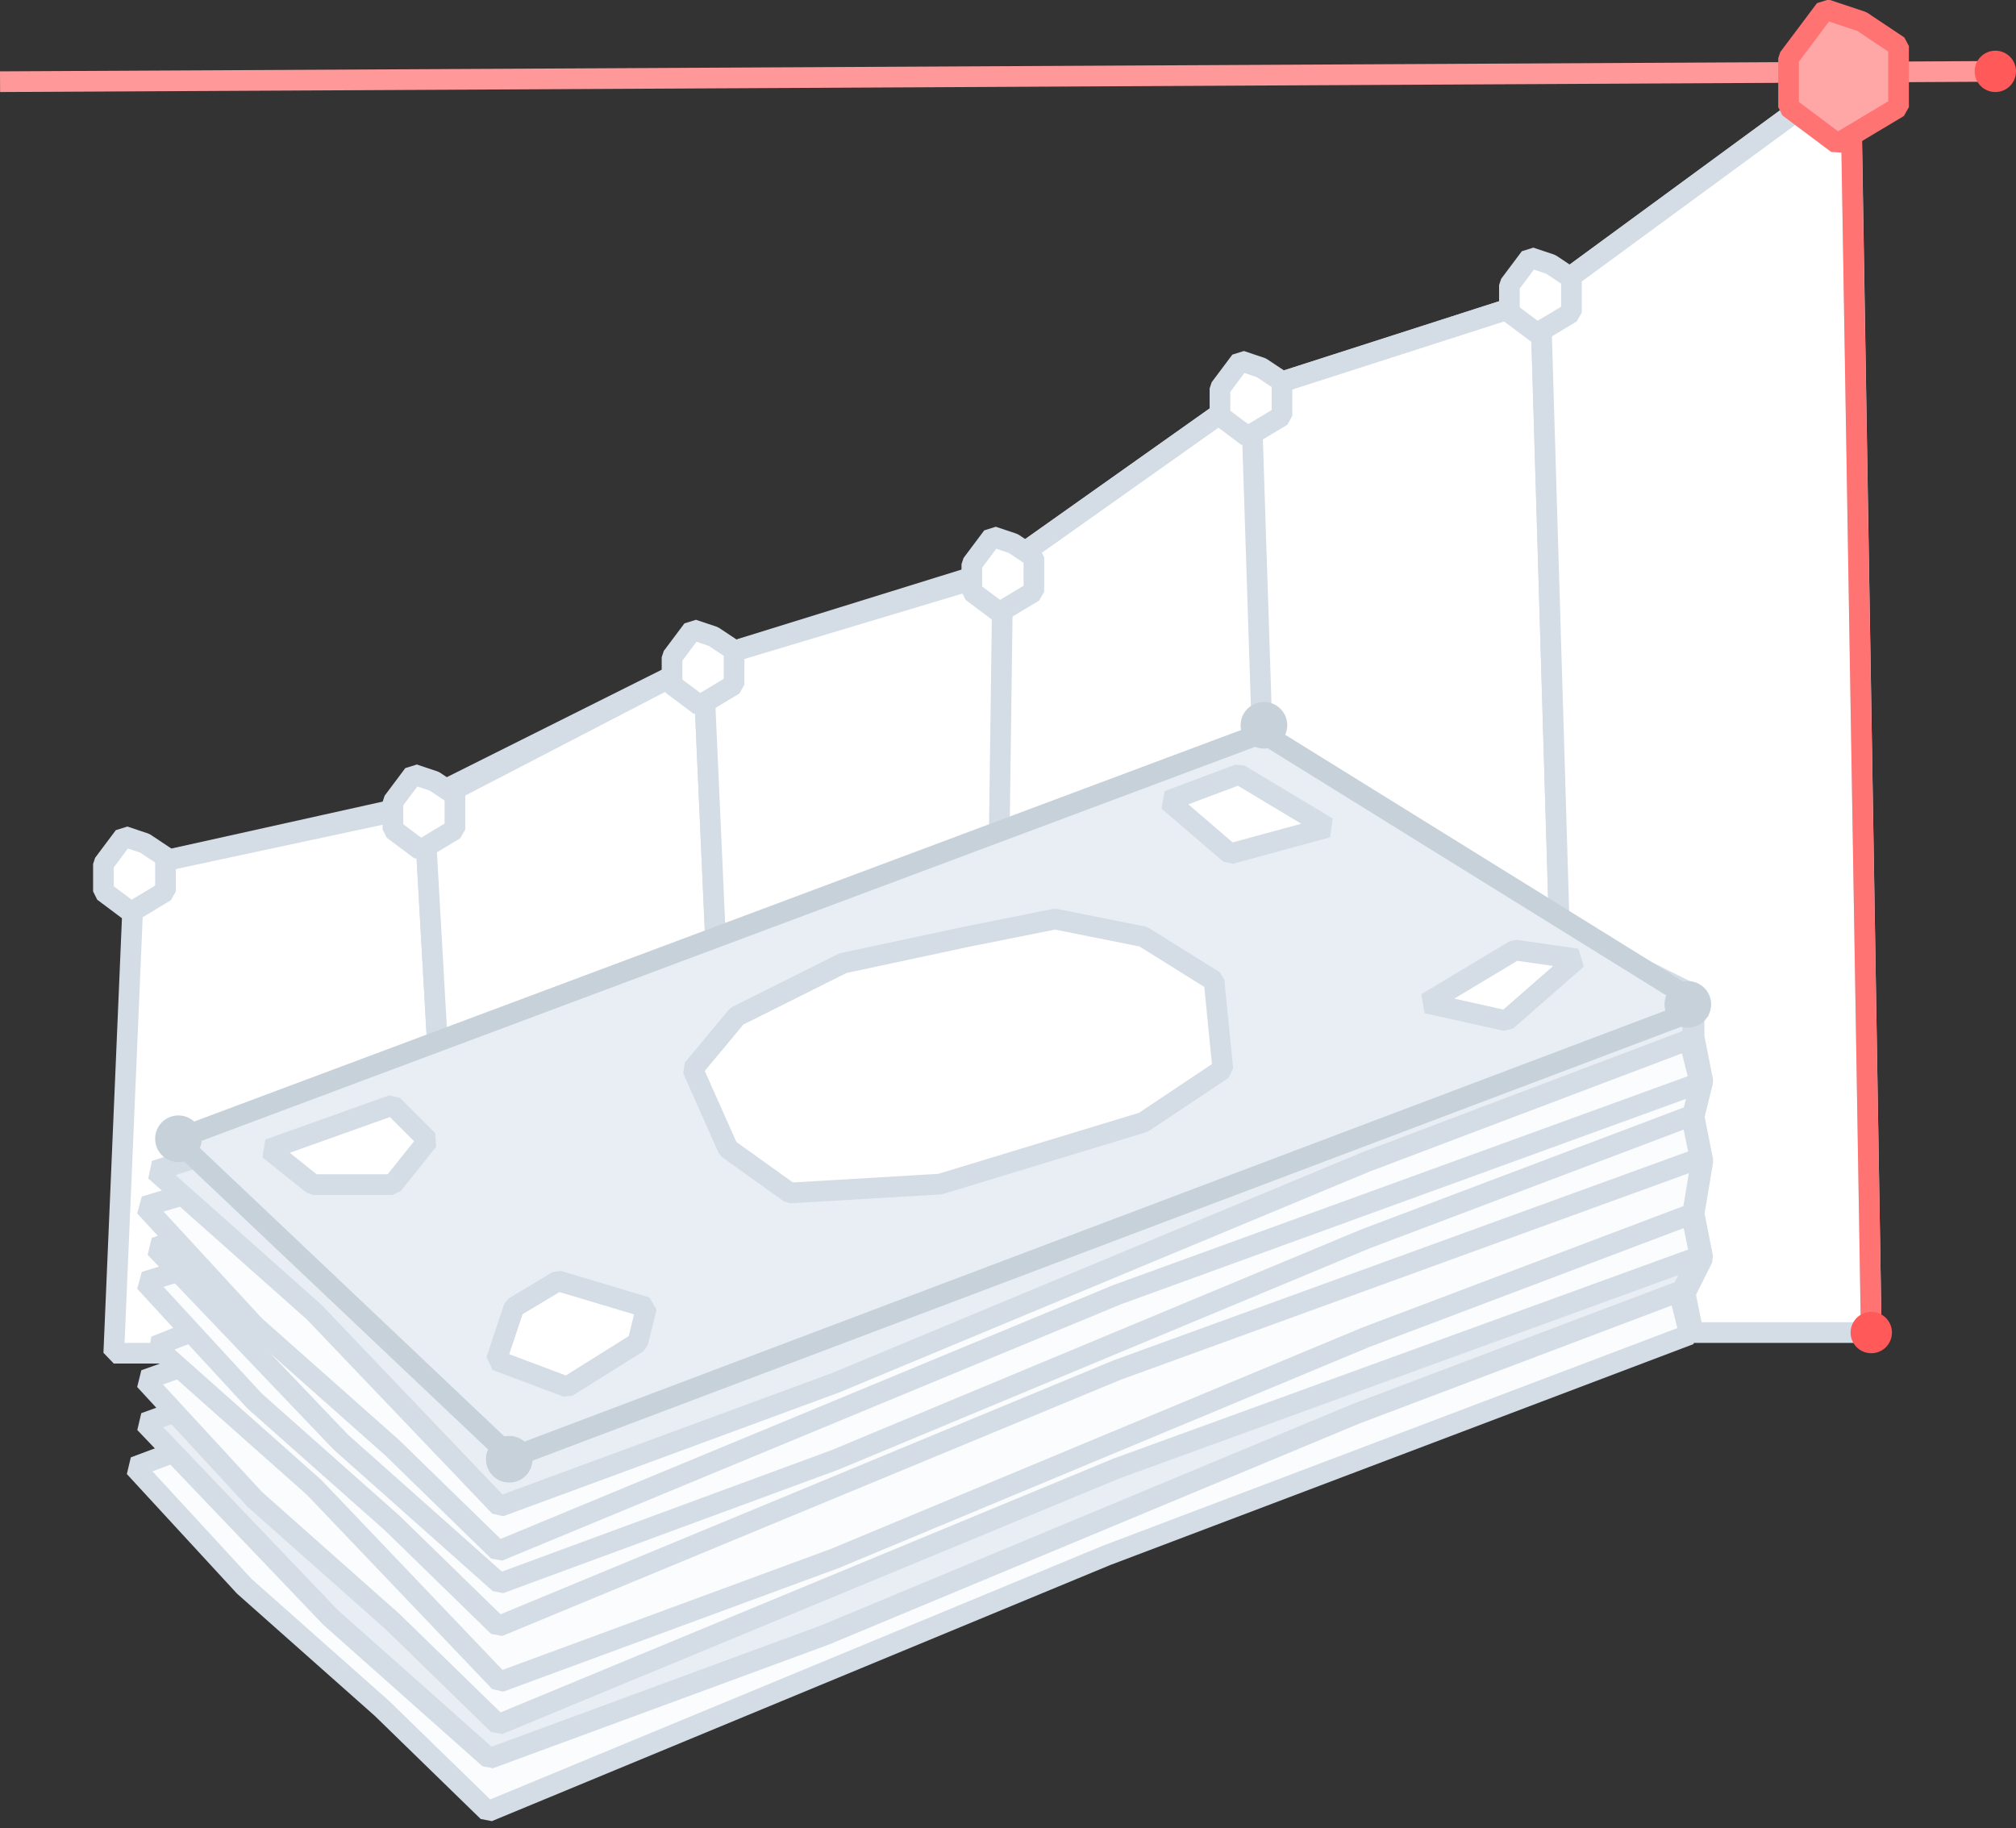 <svg id="SvgjsSvg1151" xmlns="http://www.w3.org/2000/svg" version="1.1" xmlns:xlink="http://www.w3.org/1999/xlink" xmlns:svgjs="http://svgjs.com/svgjs" width="195.005" height="176.834"><rect width="100%" height="100%" fill="#333333" stroke="none"/><defs id="SvgjsDefs1152"></defs><path id="SvgjsPath1153" d="M240 3582L273 3582L270 3529L242 3535Z " fill="#ffffff" fill-opacity="1" transform="matrix(1,0,0,1,-228.995,-3451.097)"></path><path id="SvgjsPath1154" d="M240 3582L273 3582L270 3529L242 3535Z " fill-opacity="0" fill="#ffffff" stroke-dasharray="0" stroke-linejoin="bevel" stroke-linecap="butt" stroke-opacity="1" stroke="#d4dde5" stroke-miterlimit="50" stroke-width="2" transform="matrix(1,0,0,1,-228.995,-3451.097)"></path><path id="SvgjsPath1155" d="M273 3582L300 3582L297 3515L270 3529Z " fill="#ffffff" fill-opacity="1" transform="matrix(1,0,0,1,-228.995,-3451.097)"></path><path id="SvgjsPath1156" d="M273 3582L300 3582L297 3515L270 3529Z " fill-opacity="0" fill="#ffffff" stroke-dasharray="0" stroke-linejoin="bevel" stroke-linecap="butt" stroke-opacity="1" stroke="#d4dde5" stroke-miterlimit="50" stroke-width="2" transform="matrix(1,0,0,1,-228.995,-3451.097)"></path><path id="SvgjsPath1157" d="M300 3582L325 3580L327 3506L297 3515Z " fill="#ffffff" fill-opacity="1" transform="matrix(1,0,0,1,-228.995,-3451.097)"></path><path id="SvgjsPath1158" d="M300 3582L325 3580L327 3506L297 3515Z " fill-opacity="0" fill="#ffffff" stroke-dasharray="0" stroke-linejoin="bevel" stroke-linecap="butt" stroke-opacity="1" stroke="#d4dde5" stroke-miterlimit="50" stroke-width="2" transform="matrix(1,0,0,1,-228.995,-3451.097)"></path><path id="SvgjsPath1159" d="M325 3580L354 3581L350 3489L326 3506Z " fill="#ffffff" fill-opacity="1" transform="matrix(1,0,0,1,-228.995,-3451.097)"></path><path id="SvgjsPath1160" d="M325 3580L354 3581L350 3489L326 3506Z " fill-opacity="0" fill="#ffffff" stroke-dasharray="0" stroke-linejoin="bevel" stroke-linecap="butt" stroke-opacity="1" stroke="#d4dde5" stroke-miterlimit="50" stroke-width="2" transform="matrix(1,0,0,1,-228.995,-3451.097)"></path><path id="SvgjsPath1161" d="M353 3581L381 3580L378 3480L350 3489Z " fill="#ffffff" fill-opacity="1" transform="matrix(1,0,0,1,-228.995,-3451.097)"></path><path id="SvgjsPath1162" d="M353 3581L381 3580L378 3480L350 3489Z " fill-opacity="0" fill="#ffffff" stroke-dasharray="0" stroke-linejoin="bevel" stroke-linecap="butt" stroke-opacity="1" stroke="#d4dde5" stroke-miterlimit="50" stroke-width="2" transform="matrix(1,0,0,1,-228.995,-3451.097)"></path><path id="SvgjsPath1163" d="M381 3580L410 3580L408 3458L378 3480Z " fill="#ffffff" fill-opacity="1" transform="matrix(1,0,0,1,-228.995,-3451.097)"></path><path id="SvgjsPath1164" d="M381 3580L410 3580L408 3458L378 3480Z " fill-opacity="0" fill="#ffffff" stroke-dasharray="0" stroke-linejoin="bevel" stroke-linecap="butt" stroke-opacity="1" stroke="#d4dde5" stroke-miterlimit="50" stroke-width="2" transform="matrix(1,0,0,1,-228.995,-3451.097)"></path><path id="SvgjsPath1165" d="M242 3593.01L252.63 3604.55L265.93 3616.35L276.19 3626.34L336.02 3601.56L392.43 3580.19L391.57 3576.77L367.64 3546Z " fill="#fafcfd" fill-opacity="1" transform="matrix(1,0,0,1,-228.995,-3451.097)"></path><path id="SvgjsPath1166" d="M392.43 3580.19L336.02 3601.56L276.19 3626.34L265.93 3616.35L252.63 3604.55L242 3593.01L367.64 3546L391.57 3576.77Z " fill-opacity="0" fill="#ffffff" stroke-dasharray="0" stroke-linejoin="bevel" stroke-linecap="butt" stroke-opacity="1" stroke="#d4dde5" stroke-miterlimit="50" stroke-width="2" transform="matrix(1,0,0,1,-228.995,-3451.097)"></path><path id="SvgjsPath1167" d="M391.72 3575.92L360.1 3587.88L308.81 3609.25L276.33 3621.21L260.95 3607.54L243 3588.74L360.95 3546L393.43 3572.5Z " fill="#e8eef4" fill-opacity="1" transform="matrix(1,0,0,1,-228.995,-3451.097)"></path><path id="SvgjsPath1168" d="M391.72 3575.92L360.1 3587.88L308.81 3609.25L276.33 3621.21L260.95 3607.54L243 3588.74L360.95 3546L393.43 3572.5L391.72 3575.92 " fill-opacity="0" fill="#ffffff" stroke-dasharray="0" stroke-linejoin="bevel" stroke-linecap="butt" stroke-opacity="1" stroke="#d4dde5" stroke-miterlimit="50" stroke-width="2" transform="matrix(1,0,0,1,-228.995,-3451.097)"></path><path id="SvgjsPath1169" d="M393.43 3572.62L337.02 3593.14L277.19 3617.92L266.93 3607.93L253.63 3596.13L243 3584.59L365.22 3541L392.57 3568.35Z " fill="#fafcfd" fill-opacity="1" transform="matrix(1,0,0,1,-228.995,-3451.097)"></path><path id="SvgjsPath1170" d="M393.43 3572.62L337.02 3593.14L277.19 3617.92L266.93 3607.93L253.63 3596.13L243 3584.59L365.22 3541L392.57 3568.35L393.43 3572.62Z " fill-opacity="0" fill="#ffffff" stroke-dasharray="0" stroke-linejoin="bevel" stroke-linecap="butt" stroke-opacity="1" stroke="#d4dde5" stroke-miterlimit="50" stroke-width="2" transform="matrix(1,0,0,1,-228.995,-3451.097)"></path><path id="SvgjsPath1171" d="M392.72 3568.5L361.1 3580.46L309.81 3601.83L277.33 3613.8L259.39 3594.99L244 3581.32L343.15 3542L393.57 3563.37Z " fill="#fafcfd" fill-opacity="1" transform="matrix(1,0,0,1,-228.995,-3451.097)"></path><path id="SvgjsPath1172" d="M392.72 3568.5L361.1 3580.46L309.81 3601.83L277.33 3613.8L259.39 3594.99L244 3581.32L343.15 3542L393.57 3563.37L392.72 3568.5Z " fill-opacity="0" fill="#ffffff" stroke-dasharray="0" stroke-linejoin="bevel" stroke-linecap="butt" stroke-opacity="1" stroke="#d4dde5" stroke-miterlimit="50" stroke-width="2" transform="matrix(1,0,0,1,-228.995,-3451.097)"></path><path id="SvgjsPath1173" d="M393.43 3563.13L337.02 3583.64L277.19 3608.43L266.93 3598.43L253.63 3586.63L243 3575.09L298.56 3558L392.57 3558.85Z " fill="#fafcfd" fill-opacity="1" transform="matrix(1,0,0,1,-228.995,-3451.097)"></path><path id="SvgjsPath1174" d="M393.43 3563.13L337.02 3583.64L277.19 3608.43L266.93 3598.43L253.63 3586.63L243 3575.09L298.56 3558L392.57 3558.85Z " fill-opacity="0" fill="#ffffff" stroke-dasharray="0" stroke-linejoin="bevel" stroke-linecap="butt" stroke-opacity="1" stroke="#d4dde5" stroke-miterlimit="50" stroke-width="2" transform="matrix(1,0,0,1,-228.995,-3451.097)"></path><path id="SvgjsPath1175" d="M392.72 3558.97L361.1 3570.93L309.81 3592.3L277.33 3604.27L261.95 3590.59L244 3571.79L297.85 3552.98L364.51 3547L388.45 3547.86L393.57 3555.55Z " fill="#fafcfd" fill-opacity="1" transform="matrix(1,0,0,1,-228.995,-3451.097)"></path><path id="SvgjsPath1176" d="M392.72 3558.97L361.1 3570.93L309.81 3592.3L277.33 3604.27L261.95 3590.59L244 3571.79L297.85 3552.98L364.51 3547L388.45 3547.86L393.57 3555.55L392.72 3558.97Z " fill-opacity="0" fill="#ffffff" stroke-dasharray="0" stroke-linejoin="bevel" stroke-linecap="butt" stroke-opacity="1" stroke="#d4dde5" stroke-miterlimit="50" stroke-width="2" transform="matrix(1,0,0,1,-228.995,-3451.097)"></path><path id="SvgjsPath1177" d="M393.43 3555.84L337.02 3576.35L277.19 3601.14L266.93 3591.14L253.63 3579.34L243 3567.8L285.74 3554.98L390.01 3549L391.72 3549Z " fill="#fafcfd" fill-opacity="1" transform="matrix(1,0,0,1,-228.995,-3451.097)"></path><path id="SvgjsPath1178" d="M393.43 3555.84L337.02 3576.35L277.19 3601.14L266.93 3591.14L253.63 3579.34L243 3567.8L285.74 3554.98L390.01 3549L391.72 3549L393.43 3555.84Z " fill-opacity="0" fill="#ffffff" stroke-dasharray="0" stroke-linejoin="bevel" stroke-linecap="butt" stroke-opacity="1" stroke="#d4dde5" stroke-miterlimit="50" stroke-width="2" transform="matrix(1,0,0,1,-228.995,-3451.097)"></path><path id="SvgjsPath1179" d="M392.72 3551.53L361.1 3563.5L309.81 3584.86L277.33 3596.83L259.39 3578.03L244 3564.35L329.47 3537L384.17 3542.98L392.72 3547.26Z " fill="#e8eef4" fill-opacity="1" transform="matrix(1,0,0,1,-228.995,-3451.097)"></path><path id="SvgjsPath1180" d="M392.72 3551.53L361.1 3563.5L309.81 3584.86L277.33 3596.83L259.39 3578.03L244 3564.35L329.47 3537L384.17 3542.98L392.72 3547.26L392.72 3551.53 " fill-opacity="0" fill="#ffffff" stroke-dasharray="0" stroke-linejoin="bevel" stroke-linecap="butt" stroke-opacity="1" stroke="#d4dde5" stroke-miterlimit="50" stroke-width="2" transform="matrix(1,0,0,1,-228.995,-3451.097)"></path><path id="SvgjsPath1181" d="M278.48 3592.09L393.86 3548.5L351.13 3522L246 3561.32Z " fill="#e8eef4" fill-opacity="1" transform="matrix(1,0,0,1,-228.995,-3451.097)"></path><path id="SvgjsPath1182" d="M278.48 3592.09L393.86 3548.5L351.13 3522L246 3561.32Z " fill-opacity="0" fill="#ffffff" stroke-dasharray="0" stroke-linejoin="bevel" stroke-linecap="butt" stroke-opacity="1" stroke="#c7d1da" stroke-miterlimit="50" stroke-width="2" transform="matrix(1,0,0,1,-228.995,-3451.097)"></path><path id="SvgjsPath1183" d="M347.98 3533.69L357.39 3531.13L348.84 3526L342 3528.56Z " fill="#ffffff" fill-opacity="1" transform="matrix(1,0,0,1,-228.995,-3451.097)"></path><path id="SvgjsPath1184" d="M347.98 3533.69L357.39 3531.13L348.84 3526L342 3528.56L347.98 3533.69Z " fill-opacity="0" fill="#ffffff" stroke-dasharray="0" stroke-linejoin="bevel" stroke-linecap="butt" stroke-opacity="1" stroke="#d4dde5" stroke-miterlimit="50" stroke-width="2" transform="matrix(1,0,0,1,-228.995,-3451.097)"></path><path id="SvgjsPath1185" d="M375.55 3543L381.53 3543.86L374.69 3549.84L367 3548.13Z " fill="#ffffff" fill-opacity="1" transform="matrix(1,0,0,1,-228.995,-3451.097)"></path><path id="SvgjsPath1186" d="M375.55 3543L381.53 3543.86L374.69 3549.84L367 3548.13L375.55 3543Z " fill-opacity="0" fill="#ffffff" stroke-dasharray="0" stroke-linejoin="bevel" stroke-linecap="butt" stroke-opacity="1" stroke="#d4dde5" stroke-miterlimit="50" stroke-width="2" transform="matrix(1,0,0,1,-228.995,-3451.097)"></path><path id="SvgjsPath1187" d="M322.5 3541.71L331.04 3540L339.59 3541.71L346.43 3545.98L347.28 3554.53L339.59 3559.66L319.93 3565.64L305.4 3566.5L299.42 3562.22L296 3554.53L300.27 3549.4L310.53 3544.27Z " fill="#ffffff" fill-opacity="1" transform="matrix(1,0,0,1,-228.995,-3451.097)"></path><path id="SvgjsPath1188" d="M322.5 3541.71L331.04 3540L339.59 3541.71L346.43 3545.98L347.28 3554.53L339.59 3559.66L319.93 3565.64L305.4 3566.5L299.42 3562.22L296 3554.53L300.27 3549.4L310.53 3544.27Z " fill-opacity="0" fill="#ffffff" stroke-dasharray="0" stroke-linejoin="bevel" stroke-linecap="butt" stroke-opacity="1" stroke="#d4dde5" stroke-miterlimit="50" stroke-width="2" transform="matrix(1,0,0,1,-228.995,-3451.097)"></path><path id="SvgjsPath1189" d="M255 3562.27L266.97 3558L270.39 3561.42L266.97 3565.69L259.27 3565.69Z " fill="#ffffff" fill-opacity="1" transform="matrix(1,0,0,1,-228.995,-3451.097)"></path><path id="SvgjsPath1190" d="M255 3562.27L266.97 3558L270.39 3561.42L266.97 3565.69L259.27 3565.69L255 3562.27Z " fill-opacity="0" fill="#ffffff" stroke-dasharray="0" stroke-linejoin="bevel" stroke-linecap="butt" stroke-opacity="1" stroke="#d4dde5" stroke-miterlimit="50" stroke-width="2" transform="matrix(1,0,0,1,-228.995,-3451.097)"></path><path id="SvgjsPath1191" d="M282.98 3575L291.53 3577.56L290.68 3580.98L283.84 3585.26L277 3582.69L278.71 3577.56Z " fill="#ffffff" fill-opacity="1" transform="matrix(1,0,0,1,-228.995,-3451.097)"></path><path id="SvgjsPath1192" d="M282.98 3575L291.53 3577.56L290.68 3580.98L283.84 3585.26L277 3582.69L278.71 3577.56Z " fill-opacity="0" fill="#ffffff" stroke-dasharray="0" stroke-linejoin="bevel" stroke-linecap="butt" stroke-opacity="1" stroke="#d4dde5" stroke-miterlimit="50" stroke-width="2" transform="matrix(1,0,0,1,-228.995,-3451.097)"></path><path id="SvgjsPath1193" d="M392.86 3548L392.86 3551.42L393.71 3555.69L392.86 3559.11L393.71 3563.39L392.86 3568.51L393.71 3572.79L392 3576.21L392.86 3580.48 " fill="#ffffff" fill-opacity="1" transform="matrix(1,0,0,1,-228.995,-3451.097)"></path><path id="SvgjsPath1194" d="M392.86 3548L392.86 3551.42L393.71 3555.69L392.86 3559.11L393.71 3563.39L392.86 3568.51L393.71 3572.79L392 3576.21L392.86 3580.48 " fill-opacity="0" fill="#ffffff" stroke-dasharray="0" stroke-linejoin="bevel" stroke-linecap="butt" stroke-opacity="1" stroke="#d4dde5" stroke-miterlimit="50" stroke-width="2" transform="matrix(1,0,0,1,-228.995,-3451.097)"></path><path id="SvgjsPath1195" d="M394.51 3548.25C394.51 3549.5 393.5 3550.51 392.25 3550.51C391.01 3550.51 390 3549.5 390 3548.25C390 3547.01 391.01 3546 392.25 3546C393.5 3546 394.51 3547.01 394.51 3548.25 " fill="#c7d1da" fill-opacity="1" transform="matrix(1,0,0,1,-228.995,-3451.097)"></path><path id="SvgjsPath1196" d="M353.51 3521.25C353.51 3522.5 352.5 3523.51 351.25 3523.51C350.01 3523.51 349 3522.5 349 3521.25C349 3520.01 350.01 3519 351.25 3519C352.5 3519 353.51 3520.01 353.51 3521.25 " fill="#c7d1da" fill-opacity="1" transform="matrix(1,0,0,1,-228.995,-3451.097)"></path><path id="SvgjsPath1197" d="M280.51 3592.25C280.51 3593.5 279.5 3594.51 278.25 3594.51C277.01 3594.51 276 3593.5 276 3592.25C276 3591.01 277.01 3590 278.25 3590C279.5 3590 280.51 3591.01 280.51 3592.25 " fill="#c7d1da" fill-opacity="1" transform="matrix(1,0,0,1,-228.995,-3451.097)"></path><path id="SvgjsPath1198" d="M248.51 3561.25C248.51 3562.5 247.5 3563.51 246.25 3563.51C245.01 3563.51 244 3562.5 244 3561.25C244 3560.01 245.01 3559 246.25 3559C247.5 3559 248.51 3560.01 248.51 3561.25 " fill="#c7d1da" fill-opacity="1" transform="matrix(1,0,0,1,-228.995,-3451.097)"></path><path id="SvgjsPath1199" d="M229 3459L422 3458 " fill="#ffa6a6" fill-opacity="1" transform="matrix(1,0,0,1,-228.995,-3451.097)"></path><path id="SvgjsPath1200" d="M229 3459L422 3458 " fill-opacity="0" fill="#ffffff" stroke-dasharray="0" stroke-linejoin="bevel" stroke-linecap="butt" stroke-opacity="1" stroke="#ff9999" stroke-miterlimit="50" stroke-width="2" transform="matrix(1,0,0,1,-228.995,-3451.097)"></path><path id="SvgjsPath1201" d="M424 3458C424 3459.11 423.11 3460 422 3460C420.9 3460 420 3459.11 420 3458C420 3456.9 420.9 3456 422 3456C423.11 3456 424 3456.9 424 3458 " fill="#ff5959" fill-opacity="1" transform="matrix(1,0,0,1,-228.995,-3451.097)"></path><path id="SvgjsPath1202" d="M242 3535L269 3529L297 3515L326 3506L350 3489L378 3480L408 3458 " fill-opacity="0" fill="#ffffff" stroke-dasharray="0" stroke-linejoin="bevel" stroke-linecap="butt" stroke-opacity="1" stroke="#d4dde5" stroke-miterlimit="50" stroke-width="2" transform="matrix(1,0,0,1,-228.995,-3451.097)"></path><path id="SvgjsPath1203" d="M271 3526.67L273 3528L273 3531.33L269.67 3533.33L267 3531.33L267 3528.67L269 3526Z " fill="#ffffff" fill-opacity="1" transform="matrix(1,0,0,1,-228.995,-3451.097)"></path><path id="SvgjsPath1204" d="M271 3526.67L273 3528L273 3531.33L269.67 3533.33L267 3531.33L267 3528.67L269 3526Z " fill-opacity="0" fill="#ffffff" stroke-dasharray="0" stroke-linejoin="bevel" stroke-linecap="butt" stroke-opacity="1" stroke="#d4dde5" stroke-miterlimit="50" stroke-width="2" transform="matrix(1,0,0,1,-228.995,-3451.097)"></path><path id="SvgjsPath1205" d="M243 3532.67L245 3534L245 3537.33L241.67 3539.33L239 3537.33L239 3534.67L241 3532Z " fill="#ffffff" fill-opacity="1" transform="matrix(1,0,0,1,-228.995,-3451.097)"></path><path id="SvgjsPath1206" d="M243 3532.67L245 3534L245 3537.33L241.67 3539.33L239 3537.33L239 3534.67L241 3532Z " fill-opacity="0" fill="#ffffff" stroke-dasharray="0" stroke-linejoin="bevel" stroke-linecap="butt" stroke-opacity="1" stroke="#d4dde5" stroke-miterlimit="50" stroke-width="2" transform="matrix(1,0,0,1,-228.995,-3451.097)"></path><path id="SvgjsPath1207" d="M298 3512.67L300 3514L300 3517.33L296.67 3519.33L294 3517.33L294 3514.67L296 3512Z " fill="#ffffff" fill-opacity="1" transform="matrix(1,0,0,1,-228.995,-3451.097)"></path><path id="SvgjsPath1208" d="M298 3512.67L300 3514L300 3517.33L296.67 3519.33L294 3517.33L294 3514.67L296 3512Z " fill-opacity="0" fill="#ffffff" stroke-dasharray="0" stroke-linejoin="bevel" stroke-linecap="butt" stroke-opacity="1" stroke="#d4dde5" stroke-miterlimit="50" stroke-width="2" transform="matrix(1,0,0,1,-228.995,-3451.097)"></path><path id="SvgjsPath1209" d="M327 3503.67L329 3505L329 3508.33L325.67 3510.33L323 3508.33L323 3505.67L325 3503Z " fill="#ffffff" fill-opacity="1" transform="matrix(1,0,0,1,-228.995,-3451.097)"></path><path id="SvgjsPath1210" d="M327 3503.67L329 3505L329 3508.33L325.67 3510.33L323 3508.33L323 3505.67L325 3503Z " fill-opacity="0" fill="#ffffff" stroke-dasharray="0" stroke-linejoin="bevel" stroke-linecap="butt" stroke-opacity="1" stroke="#d4dde5" stroke-miterlimit="50" stroke-width="2" transform="matrix(1,0,0,1,-228.995,-3451.097)"></path><path id="SvgjsPath1211" d="M351 3486.67L353 3488L353 3491.33L349.67 3493.33L347 3491.33L347 3488.67L349 3486Z " fill="#ffffff" fill-opacity="1" transform="matrix(1,0,0,1,-228.995,-3451.097)"></path><path id="SvgjsPath1212" d="M351 3486.67L353 3488L353 3491.33L349.67 3493.33L347 3491.33L347 3488.67L349 3486Z " fill-opacity="0" fill="#ffffff" stroke-dasharray="0" stroke-linejoin="bevel" stroke-linecap="butt" stroke-opacity="1" stroke="#d4dde5" stroke-miterlimit="50" stroke-width="2" transform="matrix(1,0,0,1,-228.995,-3451.097)"></path><path id="SvgjsPath1213" d="M379 3476.67L381 3478L381 3481.33L377.67 3483.33L375 3481.33L375 3478.67L377 3476Z " fill="#ffffff" fill-opacity="1" transform="matrix(1,0,0,1,-228.995,-3451.097)"></path><path id="SvgjsPath1214" d="M379 3476.67L381 3478L381 3481.33L377.67 3483.33L375 3481.33L375 3478.67L377 3476Z " fill-opacity="0" fill="#ffffff" stroke-dasharray="0" stroke-linejoin="bevel" stroke-linecap="butt" stroke-opacity="1" stroke="#d4dde5" stroke-miterlimit="50" stroke-width="2" transform="matrix(1,0,0,1,-228.995,-3451.097)"></path><path id="SvgjsPath1215" d="M410 3580L408 3459 " fill="#ffa6a6" fill-opacity="1" transform="matrix(1,0,0,1,-228.995,-3451.097)"></path><path id="SvgjsPath1216" d="M410 3580L408 3459 " fill-opacity="0" fill="#ffffff" stroke-dasharray="0" stroke-linejoin="bevel" stroke-linecap="butt" stroke-opacity="1" stroke="#ff7373" stroke-miterlimit="50" stroke-width="2" transform="matrix(1,0,0,1,-228.995,-3451.097)"></path><path id="SvgjsPath1217" d="M409.09 3453.18L412.64 3455.55L412.64 3461.46L406.73 3465L402 3461.46L402 3456.73L405.55 3452Z " fill="#ffa6a6" fill-opacity="1" transform="matrix(1,0,0,1,-228.995,-3451.097)"></path><path id="SvgjsPath1218" d="M409.09 3453.18L412.64 3455.55L412.64 3461.46L406.73 3465L402 3461.46L402 3456.73L405.55 3452L409.09 3453.18Z " fill-opacity="0" fill="#ffffff" stroke-dasharray="0" stroke-linejoin="bevel" stroke-linecap="butt" stroke-opacity="1" stroke="#ff7373" stroke-miterlimit="50" stroke-width="2" transform="matrix(1,0,0,1,-228.995,-3451.097)"></path><path id="SvgjsPath1219" d="M412 3580C412 3581.11 411.11 3582 410 3582C408.9 3582 408 3581.11 408 3580C408 3578.9 408.9 3578 410 3578C411.11 3578 412 3578.9 412 3580 " fill="#ff5959" fill-opacity="1" transform="matrix(1,0,0,1,-228.995,-3451.097)"></path></svg>